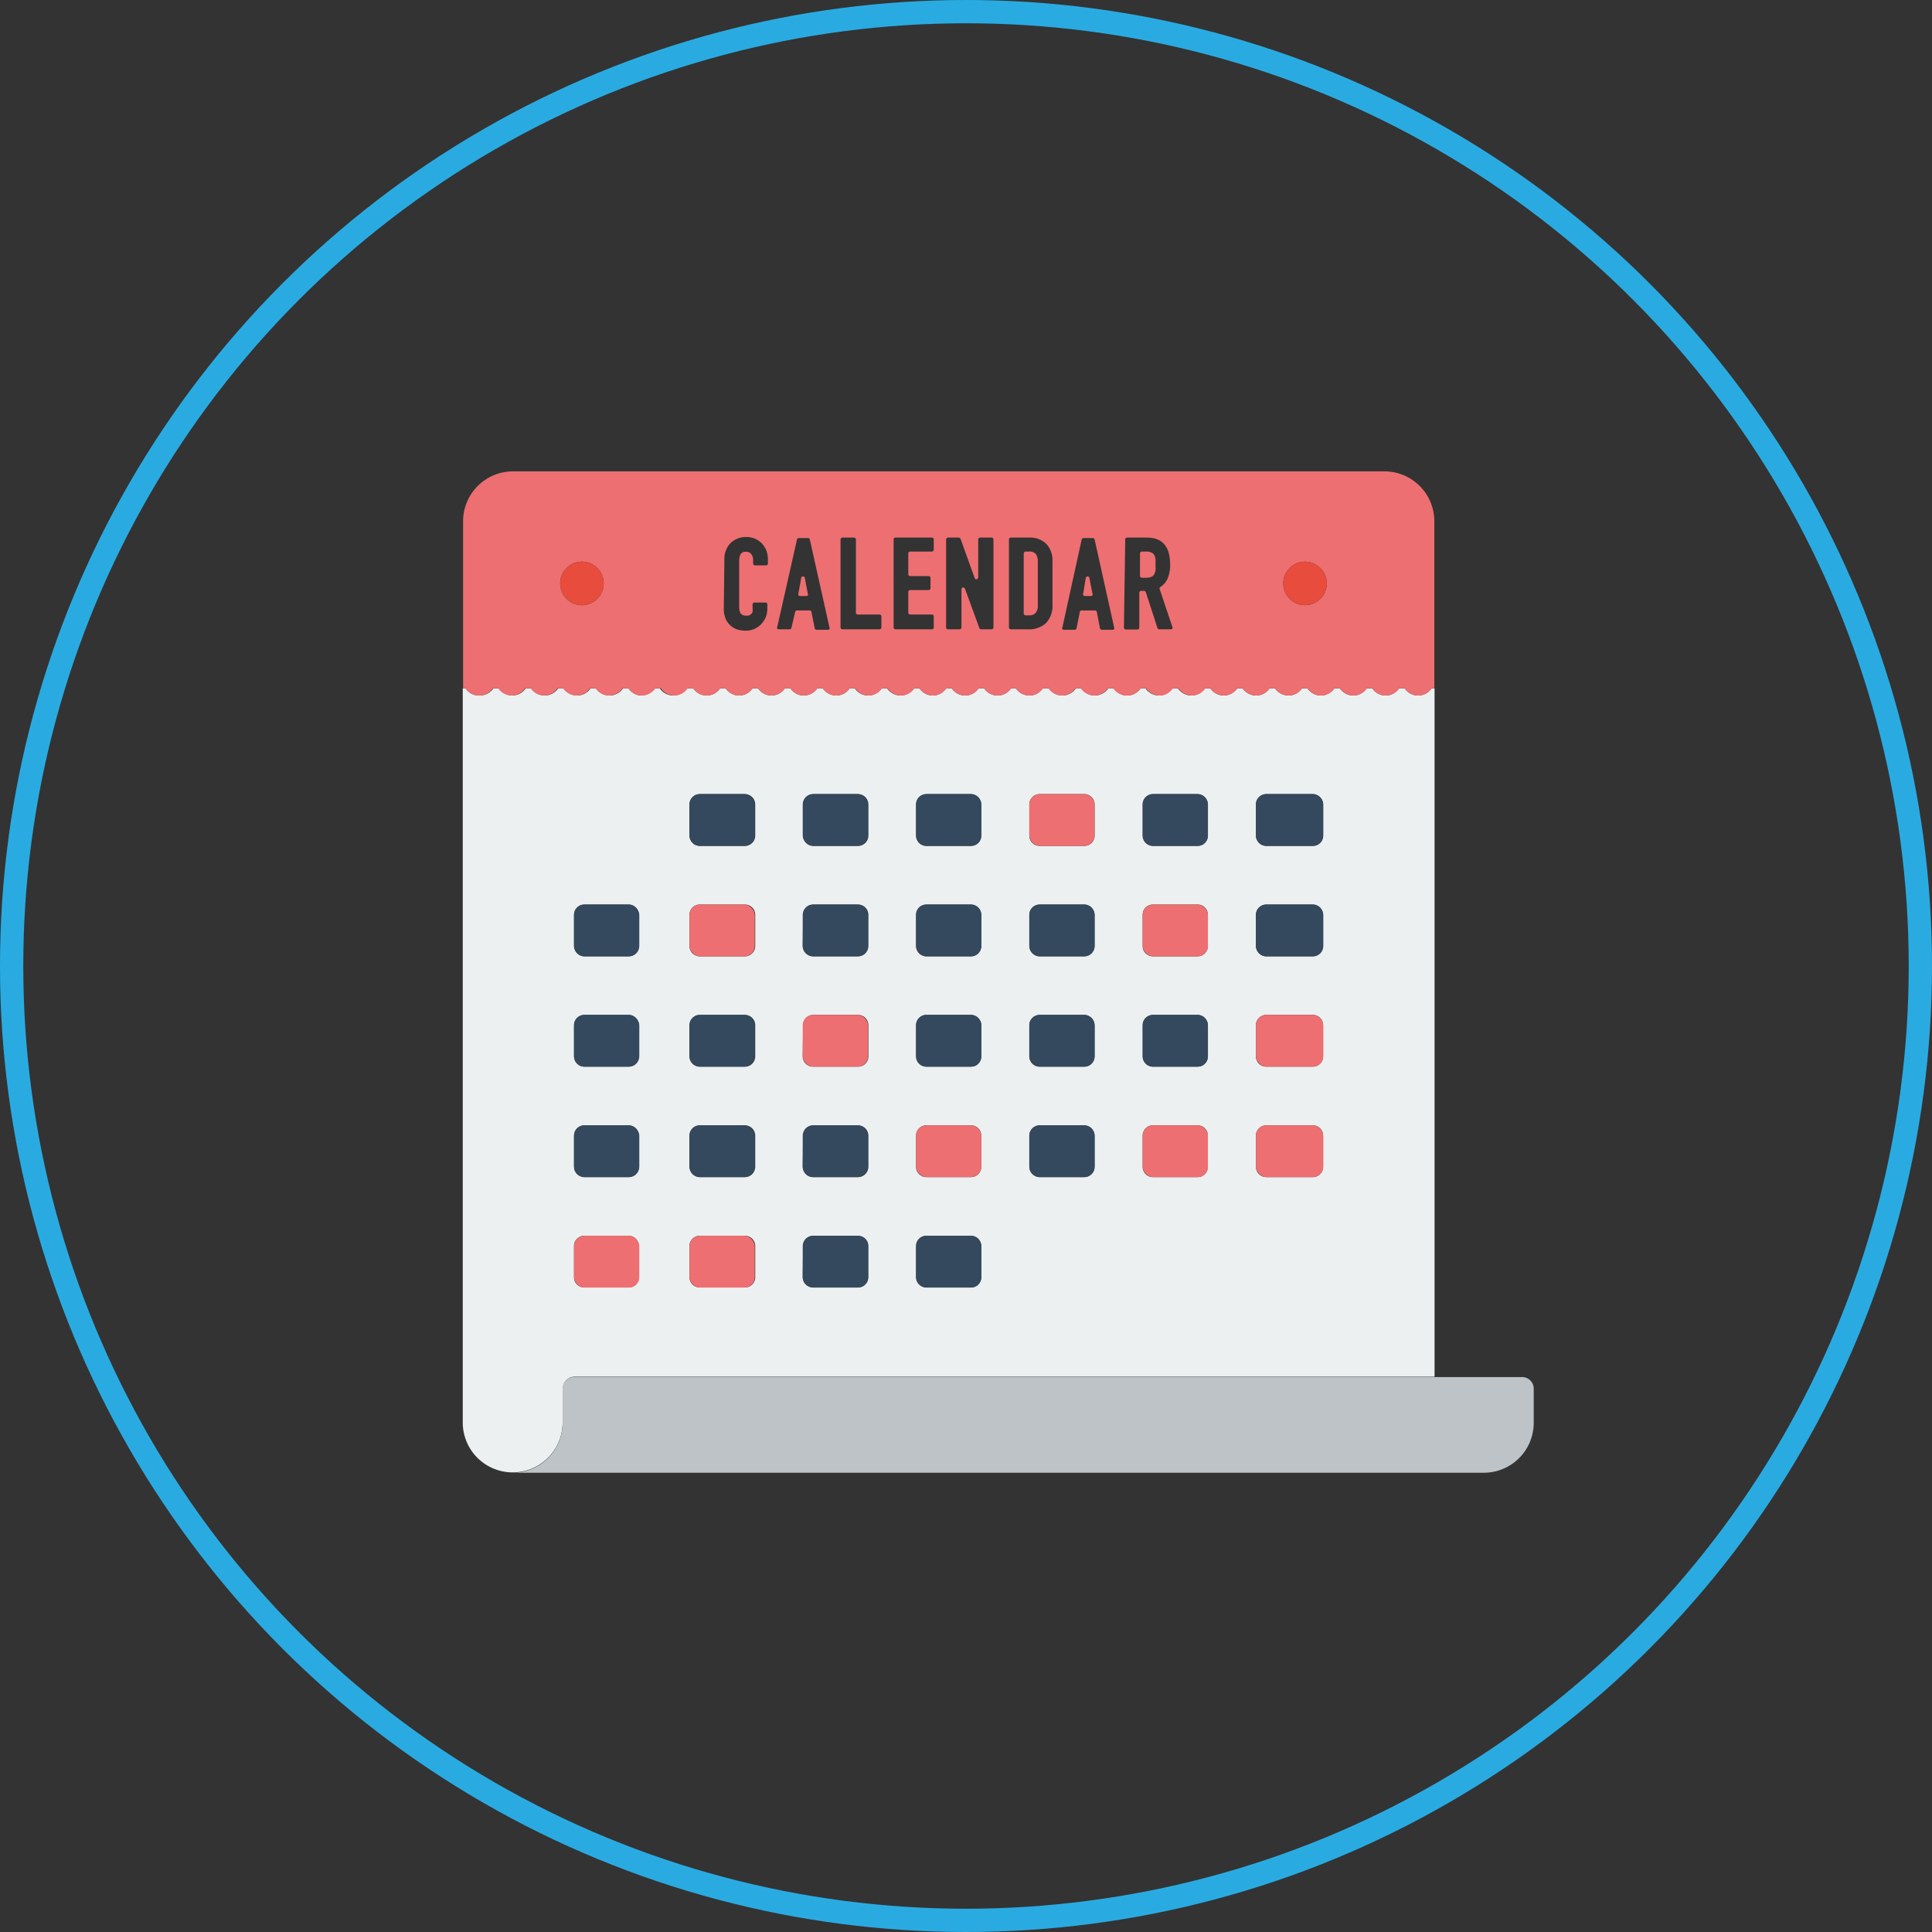 <svg xmlns="http://www.w3.org/2000/svg" viewBox="0 0 166 166"><rect x="0" y="0" width="166" height="166" fill="#333333" stroke="none"/><defs><style>.cls-1{fill:none;stroke:#29abe2;stroke-miterlimit:10;stroke-width:2px;}.cls-2{fill:#ecf0f1;}.cls-3{fill:#bdc3c7;}.cls-4{fill:#ee6f71;}.cls-5{fill:#34495e;}.cls-6{fill:#e74c3c;}</style></defs><g id="レイヤー_2" data-name="レイヤー 2"><g id="文字"><circle class="cls-1" cx="83" cy="83" r="82"/><path class="cls-2" d="M48.37,122.22v-2.93a1,1,0,0,1,1-1h73.89V59.14H123a1.41,1.41,0,0,1-1.16.62,1.38,1.38,0,0,1-1.15-.62h-.48a1.39,1.39,0,0,1-1.15.62,1.41,1.41,0,0,1-1.16-.62h-.47a1.39,1.39,0,0,1-2.31,0h-.47a1.41,1.41,0,0,1-1.16.62,1.39,1.39,0,0,1-1.15-.62h-.47a1.4,1.4,0,0,1-2.32,0h-.47a1.39,1.39,0,0,1-1.15.62,1.41,1.41,0,0,1-1.16-.62h-.47a1.39,1.39,0,0,1-2.31,0h-.47a1.41,1.41,0,0,1-1.16.62,1.39,1.39,0,0,1-1.15-.62h-.48a1.38,1.38,0,0,1-1.15.62,1.41,1.41,0,0,1-1.16-.62H98a1.39,1.39,0,0,1-1.15.62,1.41,1.41,0,0,1-1.16-.62h-.47a1.39,1.39,0,0,1-2.31,0h-.47a1.41,1.41,0,0,1-1.16.62,1.39,1.39,0,0,1-1.15-.62H89.6a1.39,1.39,0,0,1-1.15.62,1.41,1.41,0,0,1-1.16-.62h-.42a1.41,1.41,0,0,1-1.16.62,1.39,1.39,0,0,1-1.15-.62h-.48a1.39,1.39,0,0,1-1.15.62,1.41,1.41,0,0,1-1.16-.62H81.3a1.39,1.39,0,0,1-1.15.62A1.41,1.41,0,0,1,79,59.14h-.47a1.39,1.39,0,0,1-2.31,0h-.47a1.41,1.41,0,0,1-1.16.62,1.39,1.39,0,0,1-1.15-.62H73a1.39,1.39,0,0,1-1.15.62,1.41,1.41,0,0,1-1.16-.62h-.47a1.39,1.39,0,0,1-2.31,0h-.47a1.39,1.39,0,0,1-2.31,0h-.47a1.41,1.41,0,0,1-1.16.62,1.39,1.39,0,0,1-1.15-.62h-.48a1.39,1.39,0,0,1-1.15.62,1.41,1.41,0,0,1-1.16-.62H59a1.39,1.39,0,0,1-2.31,0h-.47a1.41,1.41,0,0,1-1.16.62A1.39,1.39,0,0,1,54,59.14h-.47a1.41,1.41,0,0,1-1.16.62,1.39,1.39,0,0,1-1.15-.62h-.48a1.39,1.39,0,0,1-1.15.62,1.41,1.41,0,0,1-1.16-.62h-.47a1.39,1.39,0,0,1-2.31,0h-.48a1.39,1.39,0,0,1-2.31,0h-.47a1.41,1.41,0,0,1-1.16.62A1.39,1.39,0,0,1,40,59.14h-.24v63.08a4.29,4.29,0,1,0,8.58,0Zm59.54-53.1a.89.89,0,0,1,.89-.89h4a.88.88,0,0,1,.88.89V71.8a.87.87,0,0,1-.88.88h-4a.88.88,0,0,1-.89-.88Zm0,9.48a.88.88,0,0,1,.89-.88h4a.87.87,0,0,1,.88.88v2.68a.88.88,0,0,1-.88.89h-4a.89.89,0,0,1-.89-.89Zm0,9.49a.89.89,0,0,1,.89-.89h4a.88.88,0,0,1,.88.89v2.68a.87.87,0,0,1-.88.88h-4a.88.88,0,0,1-.89-.88Zm0,9.48a.89.89,0,0,1,.89-.88h4a.88.88,0,0,1,.88.88v2.68a.88.88,0,0,1-.88.89h-4a.89.89,0,0,1-.89-.89ZM98.18,69.12a.88.88,0,0,1,.88-.89h3.84a.88.88,0,0,1,.88.89V71.8a.87.87,0,0,1-.88.88H99.06a.87.87,0,0,1-.88-.88Zm0,9.48a.87.87,0,0,1,.88-.88h3.84a.87.87,0,0,1,.88.88v2.68a.88.88,0,0,1-.88.89H99.06a.88.88,0,0,1-.88-.89Zm0,9.49a.88.88,0,0,1,.88-.89h3.84a.88.88,0,0,1,.88.89v2.68a.87.87,0,0,1-.88.88H99.06a.87.87,0,0,1-.88-.88Zm0,9.48a.88.88,0,0,1,.88-.88h3.84a.88.88,0,0,1,.88.88v2.68a.88.88,0,0,1-.88.89H99.06a.88.88,0,0,1-.88-.89ZM88.44,69.12a.89.89,0,0,1,.89-.89h3.83a.89.89,0,0,1,.89.89V71.8a.88.88,0,0,1-.89.88H89.33a.88.88,0,0,1-.89-.88Zm0,9.48a.88.88,0,0,1,.89-.88h3.83a.88.88,0,0,1,.89.88v2.68a.89.89,0,0,1-.89.89H89.33a.89.89,0,0,1-.89-.89Zm0,9.49a.89.89,0,0,1,.89-.89h3.83a.89.89,0,0,1,.89.89v2.68a.88.88,0,0,1-.89.88H89.33a.88.88,0,0,1-.89-.88Zm0,9.48a.89.89,0,0,1,.89-.88h3.83a.89.89,0,0,1,.89.88v2.68a.89.89,0,0,1-.89.89H89.33a.89.89,0,0,1-.89-.89ZM78.71,69.12a.88.88,0,0,1,.88-.89h3.84a.88.88,0,0,1,.88.89V71.8a.87.87,0,0,1-.88.88H79.59a.87.87,0,0,1-.88-.88Zm0,9.48a.87.87,0,0,1,.88-.88h3.84a.87.87,0,0,1,.88.88v2.68a.88.88,0,0,1-.88.89H79.59a.88.88,0,0,1-.88-.89Zm0,9.49a.88.88,0,0,1,.88-.89h3.84a.88.88,0,0,1,.88.89v2.68a.87.87,0,0,1-.88.88H79.59a.87.87,0,0,1-.88-.88Zm0,9.48a.88.88,0,0,1,.88-.88h3.84a.88.88,0,0,1,.88.88v2.68a.88.88,0,0,1-.88.89H79.59a.88.88,0,0,1-.88-.89Zm0,9.49a.87.87,0,0,1,.88-.88h3.84a.87.87,0,0,1,.88.88v2.68a.87.87,0,0,1-.88.88H79.59a.87.87,0,0,1-.88-.88ZM69,69.12a.89.89,0,0,1,.89-.89h3.83a.89.89,0,0,1,.89.89V71.8a.88.88,0,0,1-.89.88H69.86A.88.88,0,0,1,69,71.8Zm0,9.48a.88.88,0,0,1,.89-.88h3.83a.88.88,0,0,1,.89.88v2.68a.89.89,0,0,1-.89.89H69.86a.89.89,0,0,1-.89-.89Zm0,9.49a.89.89,0,0,1,.89-.89h3.83a.89.89,0,0,1,.89.89v2.68a.88.88,0,0,1-.89.88H69.86a.88.88,0,0,1-.89-.88Zm0,9.48a.89.89,0,0,1,.89-.88h3.83a.89.89,0,0,1,.89.88v2.68a.89.89,0,0,1-.89.89H69.86a.89.89,0,0,1-.89-.89Zm0,9.49a.88.88,0,0,1,.89-.88h3.83a.88.88,0,0,1,.89.88v2.68a.88.88,0,0,1-.89.88H69.86a.88.88,0,0,1-.89-.88ZM59.24,69.12a.89.89,0,0,1,.88-.89H64a.89.89,0,0,1,.89.89V71.8a.88.88,0,0,1-.89.88H60.12a.88.88,0,0,1-.88-.88Zm0,9.48a.88.88,0,0,1,.88-.88H64a.88.88,0,0,1,.89.88v2.68a.89.89,0,0,1-.89.89H60.12a.89.89,0,0,1-.88-.89Zm0,9.49a.89.89,0,0,1,.88-.89H64a.89.89,0,0,1,.89.89v2.68a.88.88,0,0,1-.89.88H60.12a.88.88,0,0,1-.88-.88Zm0,9.48a.89.89,0,0,1,.88-.88H64a.89.89,0,0,1,.89.88v2.68a.89.89,0,0,1-.89.89H60.12a.89.89,0,0,1-.88-.89Zm0,9.49a.88.88,0,0,1,.88-.88H64a.88.88,0,0,1,.89.88v2.68a.88.88,0,0,1-.89.88H60.12a.88.88,0,0,1-.88-.88ZM49.32,78.6a.88.88,0,0,1,.88-.88H54a.88.88,0,0,1,.89.88v2.68a.89.89,0,0,1-.89.89H50.2a.89.89,0,0,1-.88-.89Zm0,9.49a.89.89,0,0,1,.88-.89H54a.89.89,0,0,1,.89.89v2.68a.88.88,0,0,1-.89.88H50.2a.88.88,0,0,1-.88-.88Zm0,9.48a.89.89,0,0,1,.88-.88H54a.89.89,0,0,1,.89.88v2.68a.89.89,0,0,1-.89.89H50.2a.89.89,0,0,1-.88-.89Zm0,9.49a.88.88,0,0,1,.88-.88H54a.88.88,0,0,1,.89.88v2.68a.88.88,0,0,1-.89.88H50.2a.88.88,0,0,1-.88-.88Z"/><path class="cls-3" d="M130.84,118.32H49.34a1,1,0,0,0-1,1v2.93a4.29,4.29,0,0,1-4.29,4.29h83.44a4.29,4.29,0,0,0,4.29-4.29v-2.93A1,1,0,0,0,130.84,118.32Z"/><path class="cls-4" d="M68.76,51.21h.53a.14.14,0,0,0,.12-.06.14.14,0,0,0,0-.13l-.26-1.36a.15.15,0,0,0-.16-.13.15.15,0,0,0-.15.13L68.6,51a.18.18,0,0,0,0,.13A.14.14,0,0,0,68.76,51.21Z"/><path class="cls-4" d="M93.22,51.21h.53a.14.14,0,0,0,.12-.06.15.15,0,0,0,0-.13l-.27-1.36a.15.15,0,0,0-.15-.13.16.16,0,0,0-.16.13L93.07,51a.14.14,0,0,0,0,.13A.16.16,0,0,0,93.22,51.21Z"/><path class="cls-4" d="M98.11,49.64h.39a1,1,0,0,0,.43-.08.5.5,0,0,0,.23-.2.86.86,0,0,0,.12-.34,3.89,3.89,0,0,0,0-.51,3.63,3.63,0,0,0,0-.5.77.77,0,0,0-.13-.35.5.5,0,0,0-.25-.2,1.12,1.12,0,0,0-.45-.07h-.34a.16.16,0,0,0-.16.16v1.93A.16.16,0,0,0,98.11,49.64Z"/><path class="cls-4" d="M88.12,52.87h.27a.74.74,0,0,0,.6-.21,1,1,0,0,0,.18-.68V48.26A1.15,1.15,0,0,0,89,47.6a.74.74,0,0,0-.61-.21h-.27a.16.16,0,0,0-.16.16v5.16A.16.16,0,0,0,88.12,52.87Z"/><path class="cls-4" d="M41.18,59.76a1.41,1.41,0,0,0,1.16-.62h.47a1.39,1.39,0,0,0,2.31,0h.48a1.39,1.39,0,0,0,2.31,0h.47a1.41,1.41,0,0,0,1.16.62,1.39,1.39,0,0,0,1.15-.62h.48a1.39,1.39,0,0,0,1.15.62,1.41,1.41,0,0,0,1.16-.62H54a1.39,1.39,0,0,0,1.15.62,1.41,1.41,0,0,0,1.16-.62h.47a1.39,1.39,0,0,0,2.31,0h.47a1.41,1.41,0,0,0,1.16.62,1.39,1.39,0,0,0,1.15-.62h.48a1.39,1.39,0,0,0,1.15.62,1.41,1.41,0,0,0,1.16-.62h.47a1.39,1.39,0,0,0,2.31,0h.47a1.39,1.39,0,0,0,2.31,0h.47a1.41,1.41,0,0,0,1.16.62A1.39,1.39,0,0,0,73,59.14h.48a1.39,1.39,0,0,0,1.15.62,1.41,1.41,0,0,0,1.16-.62h.47a1.39,1.39,0,0,0,2.31,0H79a1.41,1.41,0,0,0,1.16.62,1.39,1.39,0,0,0,1.15-.62h.47a1.41,1.41,0,0,0,1.16.62,1.39,1.39,0,0,0,1.15-.62h.48a1.39,1.39,0,0,0,1.15.62,1.41,1.41,0,0,0,1.16-.62h.42a1.41,1.41,0,0,0,1.16.62,1.39,1.39,0,0,0,1.15-.62h.48a1.39,1.39,0,0,0,1.15.62,1.41,1.41,0,0,0,1.16-.62h.47a1.39,1.39,0,0,0,2.31,0h.47a1.41,1.41,0,0,0,1.16.62A1.39,1.39,0,0,0,98,59.14h.47a1.41,1.41,0,0,0,1.16.62,1.38,1.38,0,0,0,1.15-.62h.48a1.39,1.39,0,0,0,1.15.62,1.41,1.41,0,0,0,1.16-.62H104a1.39,1.39,0,0,0,2.31,0h.47a1.41,1.41,0,0,0,1.16.62,1.39,1.39,0,0,0,1.15-.62h.47a1.4,1.4,0,0,0,2.32,0h.47a1.39,1.39,0,0,0,1.15.62,1.41,1.41,0,0,0,1.16-.62h.47a1.39,1.39,0,0,0,2.31,0h.47a1.41,1.41,0,0,0,1.16.62,1.39,1.39,0,0,0,1.15-.62h.48a1.38,1.38,0,0,0,1.15.62,1.41,1.41,0,0,0,1.16-.62h.23V44.79a4.29,4.29,0,0,0-4.29-4.29H44.08a4.29,4.29,0,0,0-4.29,4.29V59.14H40A1.39,1.39,0,0,0,41.18,59.76Zm70.95-11.5a1.87,1.87,0,1,1-1.87,1.87A1.87,1.87,0,0,1,112.13,48.26ZM96.68,46.35a.16.16,0,0,1,.16-.16h1.7c1.35,0,2,.79,2,2.34a3,3,0,0,1-.22,1.19,1.72,1.72,0,0,1-.62.72.14.14,0,0,0-.06.18l1.09,3.24a.14.14,0,0,1,0,.14.15.15,0,0,1-.13.07h-1a.16.16,0,0,1-.15-.11l-1-3.08a.16.16,0,0,0-.15-.11h-.25a.16.16,0,0,0-.16.16v3a.16.16,0,0,1-.16.16h-1a.16.16,0,0,1-.16-.16Zm-3.74,0a.16.16,0,0,1,.16-.12h.79a.17.17,0,0,1,.16.12l1.68,7.57a.13.13,0,0,1,0,.13.14.14,0,0,1-.12.06h-.94a.16.16,0,0,1-.16-.13l-.27-1.4a.16.16,0,0,0-.16-.13H92.94a.15.15,0,0,0-.16.13l-.28,1.4a.15.15,0,0,1-.15.13h-.94a.16.16,0,0,1-.13-.06.16.16,0,0,1,0-.13Zm-6.25,0a.16.16,0,0,1,.16-.16h1.56a2,2,0,0,1,1.5.55,2.11,2.11,0,0,1,.52,1.52v3.61a2.22,2.22,0,0,1-.55,1.66,2.14,2.14,0,0,1-1.57.54H86.85a.16.16,0,0,1-.16-.16Zm-5.4,0a.16.16,0,0,1,.16-.16h.93a.18.18,0,0,1,.15.1l1.21,3.37a.15.15,0,0,0,.17.11.17.17,0,0,0,.14-.16V46.35a.16.16,0,0,1,.15-.16h1a.16.16,0,0,1,.16.16v7.56a.16.16,0,0,1-.16.16h-.9a.15.15,0,0,1-.15-.1l-1.24-3.39a.16.16,0,0,0-.17-.1.16.16,0,0,0-.13.16v3.27a.16.16,0,0,1-.16.16h-1a.16.16,0,0,1-.16-.16Zm-4.51,0a.16.16,0,0,1,.16-.16h3.14a.16.16,0,0,1,.15.16v.88a.16.16,0,0,1-.15.16H78.2a.16.16,0,0,0-.16.16v1.79a.16.16,0,0,0,.16.16h1.59a.16.16,0,0,1,.16.15v.89a.16.16,0,0,1-.16.16H78.2a.16.16,0,0,0-.16.16v1.79a.16.16,0,0,0,.16.15h1.88a.16.16,0,0,1,.15.16v.95a.16.16,0,0,1-.15.16H76.94a.16.16,0,0,1-.16-.16Zm-4.56,0a.16.16,0,0,1,.16-.16h1a.16.16,0,0,1,.16.16v6.3a.16.16,0,0,0,.16.15h1.87a.16.16,0,0,1,.16.16v.95a.16.16,0,0,1-.16.16H72.38a.16.16,0,0,1-.16-.16Zm-3.74,0a.15.15,0,0,1,.15-.12h.8a.15.15,0,0,1,.15.12l1.69,7.57a.16.16,0,0,1,0,.13.16.16,0,0,1-.12.06h-1a.15.15,0,0,1-.15-.13l-.28-1.4a.15.15,0,0,0-.15-.13H68.47a.15.15,0,0,0-.15.13L68,53.94a.15.15,0,0,1-.16.13h-.94a.14.14,0,0,1-.12-.06.16.16,0,0,1,0-.13ZM62.24,48a1.94,1.94,0,0,1,.14-.73,1.86,1.86,0,0,1,.38-.6,1.9,1.9,0,0,1,1.36-.53,2,2,0,0,1,.74.14,2,2,0,0,1,.59.4,2.12,2.12,0,0,1,.39.61,2.21,2.21,0,0,1,.14.78v.35a.16.16,0,0,1-.16.16h-.95a.16.16,0,0,1-.16-.16v-.29a.85.85,0,0,0-.16-.52.54.54,0,0,0-.44-.2.49.49,0,0,0-.48.21,1.35,1.35,0,0,0-.12.61v3.95a1,1,0,0,0,.13.52.49.49,0,0,0,.46.19.59.59,0,0,0,.21,0,.54.54,0,0,0,.2-.1.57.57,0,0,0,.15-.21,1.13,1.13,0,0,0,0-.35v-.3a.16.16,0,0,1,.16-.16h.95a.16.16,0,0,1,.16.16v.4a2,2,0,0,1-.14.71,2.16,2.16,0,0,1-.39.59,1.89,1.89,0,0,1-.59.41,1.72,1.72,0,0,1-.72.15,3.05,3.05,0,0,1-.66-.08,1.63,1.63,0,0,1-.61-.32,1.54,1.54,0,0,1-.45-.58,2.07,2.07,0,0,1-.18-.92ZM50,48.26a1.87,1.87,0,1,1-1.87,1.87A1.87,1.87,0,0,1,50,48.26Z"/><rect class="cls-5" x="59.24" y="68.23" width="5.61" height="4.45" rx="0.89"/><rect class="cls-5" x="68.97" y="68.23" width="5.61" height="4.45" rx="0.89"/><rect class="cls-5" x="78.71" y="68.23" width="5.61" height="4.45" rx="0.89"/><rect class="cls-4" x="88.44" y="68.23" width="5.61" height="4.45" rx="0.89"/><rect class="cls-5" x="98.18" y="68.23" width="5.61" height="4.45" rx="0.89"/><rect class="cls-5" x="107.91" y="68.23" width="5.79" height="4.45" rx="0.89"/><rect class="cls-5" x="49.32" y="77.72" width="5.61" height="4.45" rx="0.89"/><rect class="cls-4" x="59.24" y="77.72" width="5.61" height="4.45" rx="0.89"/><rect class="cls-5" x="68.97" y="77.72" width="5.61" height="4.45" rx="0.89"/><rect class="cls-5" x="78.71" y="77.72" width="5.61" height="4.45" rx="0.89"/><rect class="cls-5" x="88.44" y="77.72" width="5.61" height="4.45" rx="0.89"/><rect class="cls-4" x="98.18" y="77.72" width="5.61" height="4.45" rx="0.89"/><rect class="cls-5" x="107.91" y="77.72" width="5.79" height="4.45" rx="0.89"/><rect class="cls-5" x="49.32" y="87.2" width="5.61" height="4.45" rx="0.89"/><rect class="cls-5" x="59.24" y="87.2" width="5.61" height="4.45" rx="0.89"/><rect class="cls-4" x="68.97" y="87.2" width="5.61" height="4.45" rx="0.89"/><rect class="cls-5" x="78.71" y="87.2" width="5.61" height="4.45" rx="0.89"/><rect class="cls-5" x="88.44" y="87.2" width="5.61" height="4.45" rx="0.89"/><rect class="cls-5" x="98.18" y="87.2" width="5.61" height="4.45" rx="0.89"/><rect class="cls-4" x="107.91" y="87.2" width="5.79" height="4.45" rx="0.89"/><rect class="cls-5" x="49.32" y="96.69" width="5.61" height="4.45" rx="0.89"/><rect class="cls-5" x="59.24" y="96.69" width="5.61" height="4.45" rx="0.89"/><rect class="cls-5" x="68.97" y="96.69" width="5.61" height="4.45" rx="0.89"/><rect class="cls-4" x="78.71" y="96.69" width="5.61" height="4.45" rx="0.89"/><rect class="cls-5" x="88.44" y="96.69" width="5.61" height="4.45" rx="0.89"/><rect class="cls-4" x="98.18" y="96.69" width="5.61" height="4.45" rx="0.89"/><rect class="cls-4" x="107.91" y="96.69" width="5.79" height="4.45" rx="0.89"/><rect class="cls-4" x="49.32" y="106.18" width="5.61" height="4.45" rx="0.89"/><rect class="cls-4" x="59.24" y="106.18" width="5.61" height="4.45" rx="0.89"/><rect class="cls-5" x="68.97" y="106.18" width="5.61" height="4.45" rx="0.89"/><rect class="cls-5" x="78.71" y="106.18" width="5.61" height="4.45" rx="0.89"/><path class="cls-6" d="M50,52a1.87,1.87,0,1,0-1.87-1.87A1.87,1.87,0,0,0,50,52Z"/><path class="cls-6" d="M112.13,52a1.87,1.87,0,1,0-1.87-1.87A1.87,1.87,0,0,0,112.13,52Z"/></g></g></svg>